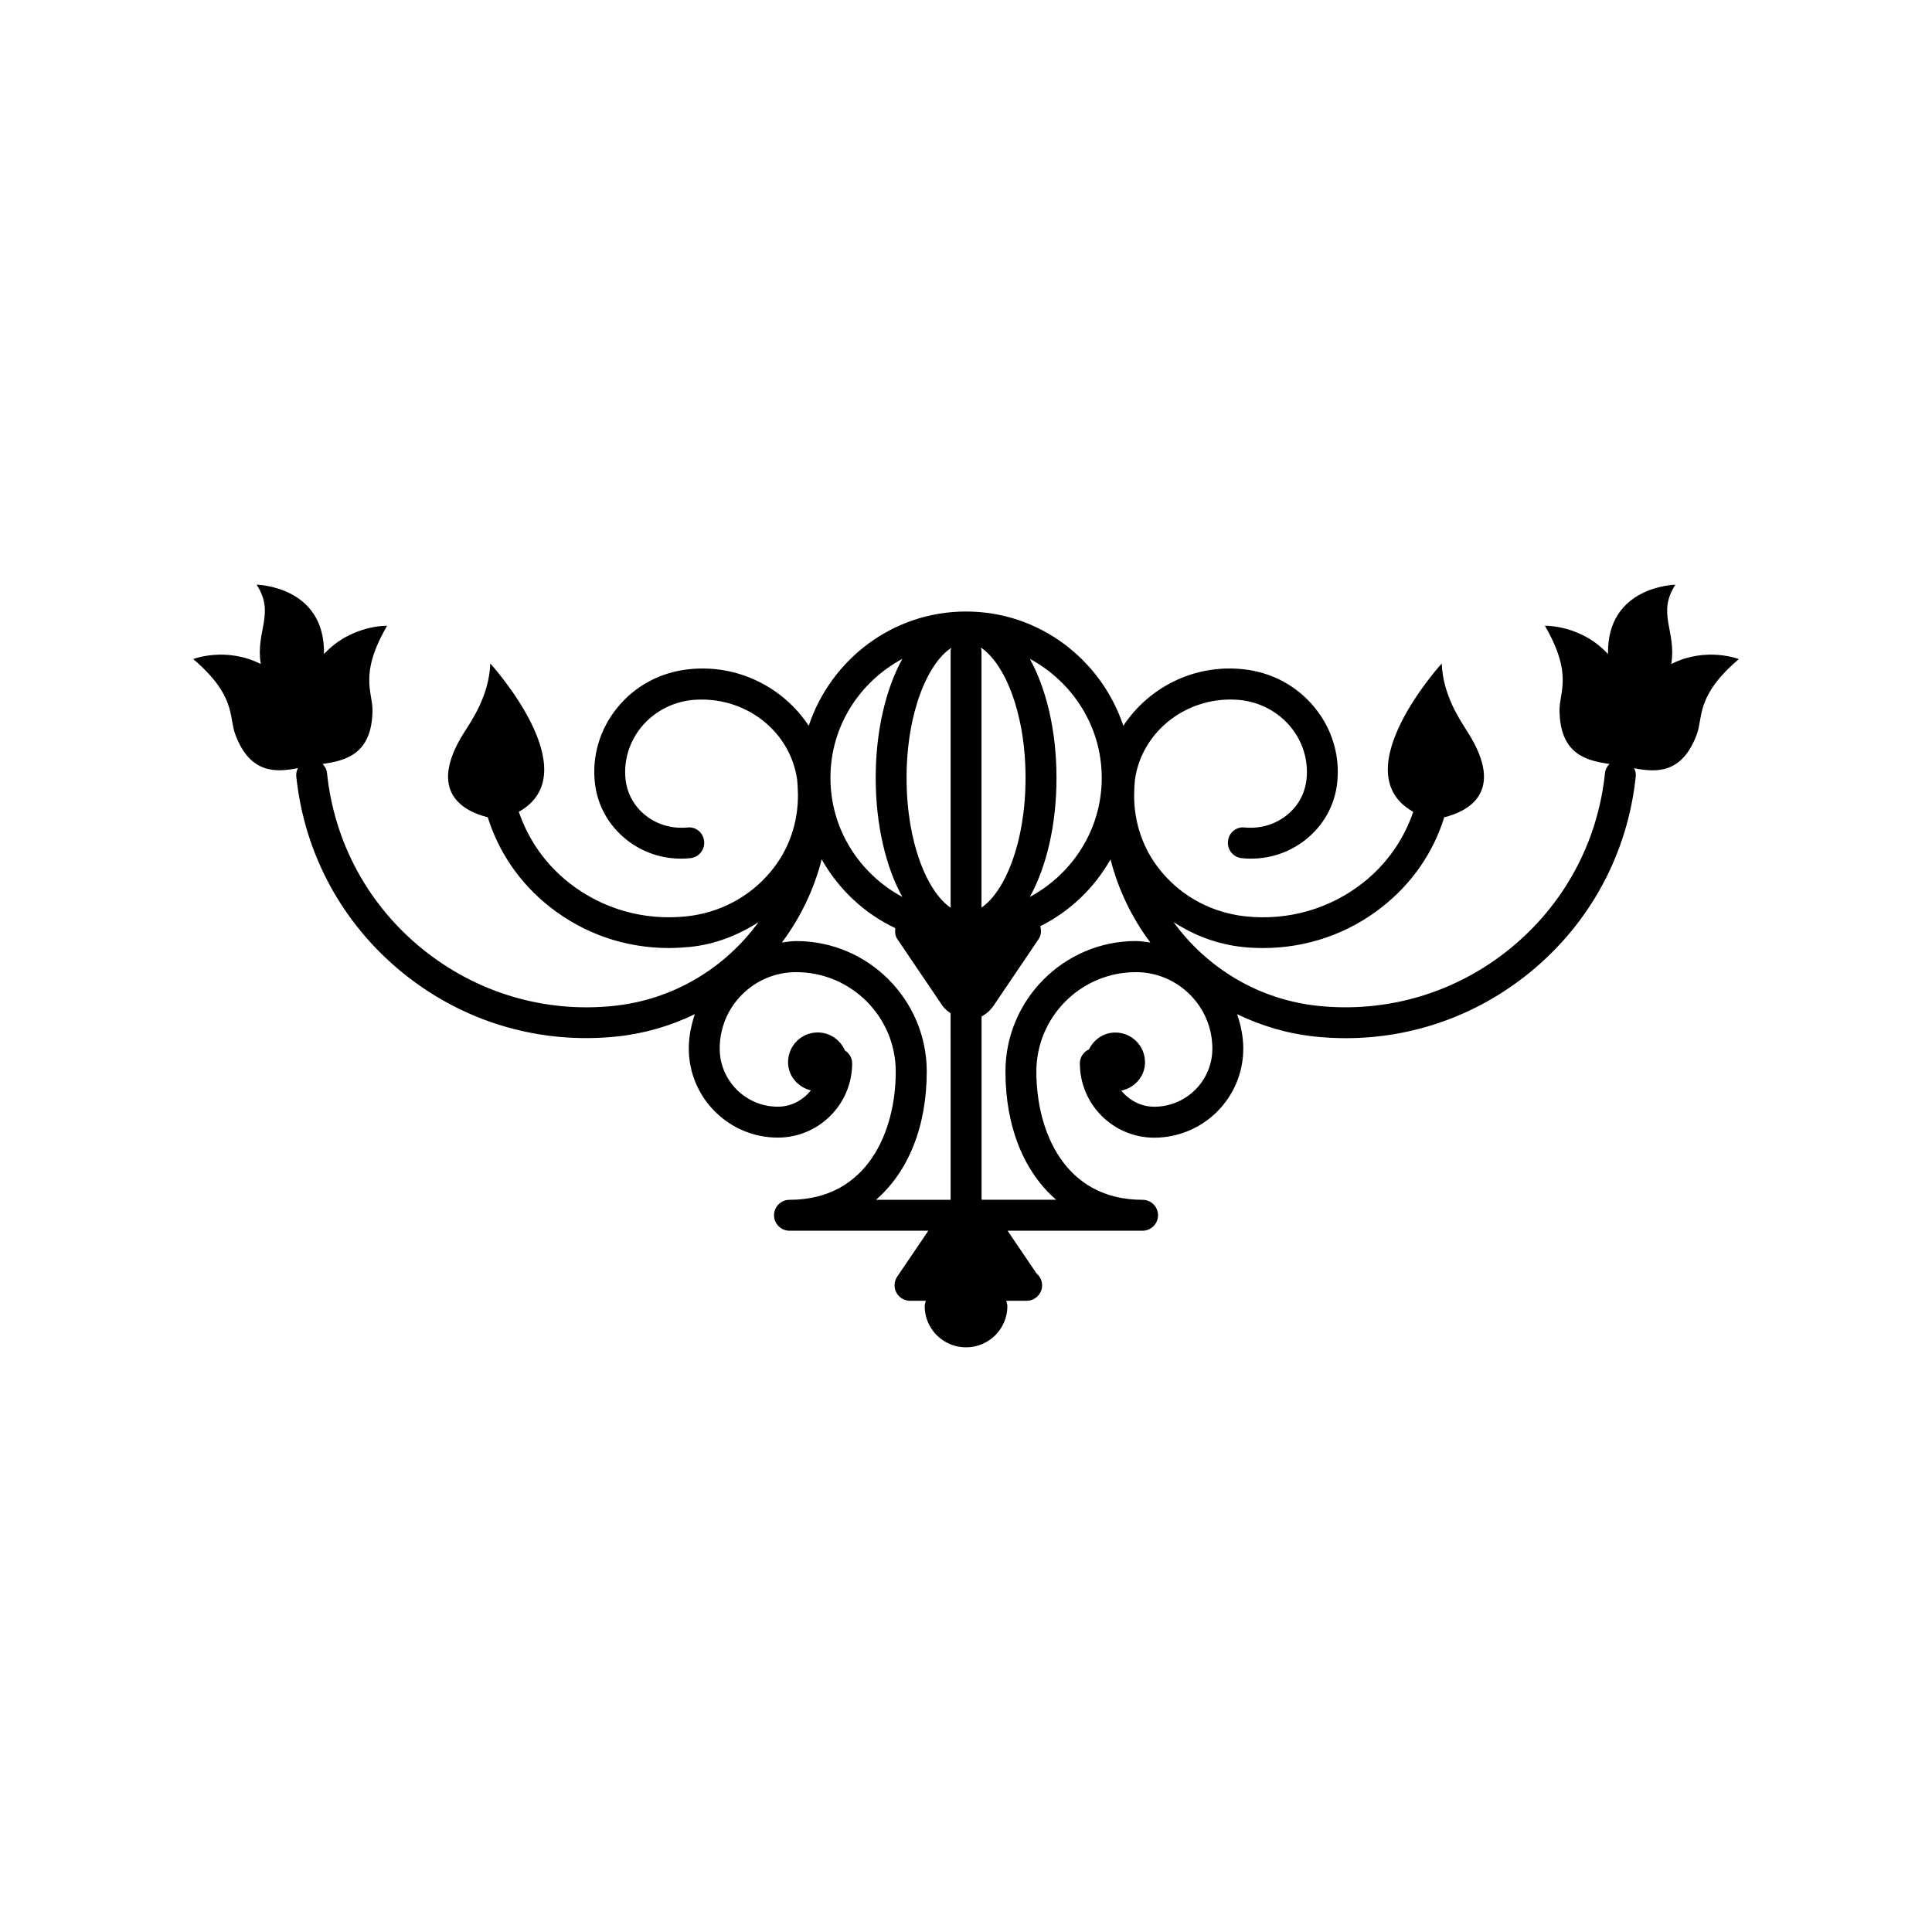 <?xml version="1.0" encoding="utf-8"?>
<!-- Generator: Adobe Illustrator 16.0.4, SVG Export Plug-In . SVG Version: 6.00 Build 0)  -->
<!DOCTYPE svg PUBLIC "-//W3C//DTD SVG 1.1//EN" "http://www.w3.org/Graphics/SVG/1.1/DTD/svg11.dtd">
<svg version="1.1" id="Layer_1" xmlns="http://www.w3.org/2000/svg" xmlns:xlink="http://www.w3.org/1999/xlink" x="0px" y="0px"
	 width="50px" height="50px" viewBox="0 0 50 50" enable-background="new 0 0 50 50" xml:space="preserve">
<g>
	<path d="M43.252,17.185c0.141-0.852-0.381-1.301,0.107-2.053c0,0-1.775,0.029-1.744,1.795c-0.701-0.762-1.633-0.732-1.633-0.732
		c0.732,1.268,0.373,1.707,0.378,2.191c0.013,1.15,0.716,1.301,1.293,1.385c-0.062,0.062-0.106,0.143-0.116,0.234
		c-0.186,1.795-1.06,3.41-2.461,4.549c-1.4,1.137-3.158,1.662-4.955,1.479c-1.562-0.162-2.892-0.99-3.75-2.17
		c0.533,0.346,1.137,0.576,1.789,0.645c0.178,0.02,0.355,0.027,0.532,0.027c1.121,0,2.199-0.369,3.081-1.066
		c0.771-0.607,1.323-1.41,1.604-2.318c0.592-0.146,1.604-0.631,0.61-2.199c-0.192-0.305-0.644-0.951-0.675-1.781
		c0,0-2.566,2.816-0.738,3.838c-0.242,0.715-0.683,1.35-1.298,1.836c-0.856,0.676-1.937,0.986-3.034,0.871
		c-0.859-0.09-1.635-0.498-2.181-1.152c-0.479-0.571-0.716-1.275-0.71-2.004c0.004-0.123,0.007-0.246,0.02-0.369
		c0-0.002,0-0.004,0-0.008c0.182-1.283,1.383-2.195,2.723-2.067c0.521,0.056,0.99,0.308,1.316,0.706
		c0.311,0.385,0.453,0.859,0.403,1.344c-0.039,0.371-0.224,0.707-0.522,0.939c-0.303,0.24-0.684,0.345-1.072,0.311
		c-0.229-0.029-0.418,0.137-0.439,0.354c-0.023,0.222,0.137,0.416,0.355,0.439c0.601,0.062,1.185-0.107,1.65-0.475
		c0.471-0.371,0.762-0.9,0.823-1.488c0.072-0.693-0.133-1.379-0.579-1.928c-0.461-0.568-1.119-0.922-1.855-0.998
		c-1.278-0.137-2.45,0.475-3.102,1.463c-0.572-1.711-2.17-2.957-4.071-2.957s-3.5,1.246-4.071,2.957
		c-0.652-0.988-1.826-1.6-3.102-1.463c-0.735,0.076-1.395,0.43-1.855,0.998c-0.445,0.549-0.651,1.232-0.579,1.928
		c0.061,0.588,0.354,1.117,0.823,1.488c0.466,0.367,1.049,0.539,1.65,0.475c0.22-0.023,0.379-0.219,0.356-0.439
		c-0.023-0.219-0.216-0.385-0.439-0.354c-0.389,0.034-0.77-0.07-1.072-0.311c-0.299-0.232-0.484-0.568-0.523-0.941
		c-0.05-0.479,0.093-0.957,0.404-1.342c0.326-0.398,0.794-0.65,1.316-0.706c1.352-0.125,2.541,0.784,2.722,2.067
		c0,0.002-0.001,0.004,0,0.008c0.013,0.123,0.015,0.246,0.02,0.369c0.006,0.729-0.231,1.434-0.71,2.004
		c-0.546,0.654-1.321,1.062-2.182,1.152c-1.099,0.115-2.178-0.195-3.034-0.871c-0.615-0.486-1.055-1.121-1.298-1.836
		c1.829-1.021-0.738-3.838-0.738-3.838c-0.031,0.83-0.482,1.477-0.675,1.781c-0.994,1.568,0.019,2.053,0.61,2.199
		c0.282,0.908,0.833,1.711,1.604,2.318c0.882,0.697,1.959,1.066,3.08,1.066c0.176,0,0.354-0.012,0.532-0.027
		c0.653-0.064,1.256-0.299,1.79-0.643c-0.859,1.178-2.189,2.006-3.75,2.168c-1.795,0.186-3.554-0.342-4.956-1.479
		c-1.401-1.139-2.275-2.754-2.461-4.549c-0.01-0.094-0.055-0.172-0.115-0.234c0.577-0.084,1.28-0.234,1.292-1.385
		c0.005-0.484-0.355-0.926,0.378-2.191c0,0-0.932-0.027-1.633,0.732c0.032-1.766-1.744-1.795-1.744-1.795
		c0.489,0.752-0.033,1.201,0.108,2.053C5.847,16.728,5,17.056,5,17.056c1.112,0.949,0.92,1.486,1.085,1.939
		c0.383,1.045,1.063,0.992,1.624,0.885c-0.03,0.064-0.049,0.133-0.042,0.207c0.208,2.008,1.186,3.814,2.753,5.088
		c1.36,1.104,3.021,1.691,4.749,1.691c0.264,0,0.529-0.014,0.794-0.041c0.723-0.076,1.4-0.279,2.02-0.578
		c-0.096,0.283-0.157,0.58-0.157,0.889c0,1.271,1.033,2.305,2.304,2.305c1.061,0,1.924-0.861,1.924-1.924
		c0-0.143-0.078-0.26-0.188-0.332c-0.117-0.271-0.388-0.465-0.704-0.465c-0.424,0-0.767,0.344-0.767,0.77
		c0,0.357,0.255,0.648,0.592,0.729c-0.207,0.252-0.507,0.422-0.857,0.422c-0.829,0-1.504-0.674-1.504-1.504
		c0-0.529,0.206-1.025,0.58-1.4c0.374-0.371,0.871-0.578,1.4-0.578c1.42,0,2.576,1.154,2.576,2.574c0,1.531-0.72,3.318-2.75,3.318
		c-0.221,0-0.4,0.18-0.4,0.4c0,0.22,0.179,0.4,0.4,0.4h3.594l-0.806,1.188c-0.083,0.123-0.092,0.279-0.022,0.412
		c0.07,0.131,0.206,0.213,0.354,0.213h0.406c-0.006,0.047-0.027,0.088-0.027,0.137c0,0.592,0.479,1.068,1.07,1.068
		c0.591,0,1.07-0.479,1.07-1.068c0-0.049-0.021-0.09-0.027-0.137h0.506c0.007,0,0.014,0,0.02,0c0.221,0,0.4-0.182,0.4-0.398
		c0-0.125-0.057-0.236-0.146-0.311l-0.748-1.104h3.494c0.221,0,0.4-0.182,0.4-0.4c0-0.221-0.18-0.4-0.4-0.4
		c-2.029,0-2.749-1.787-2.749-3.318c0-1.42,1.155-2.574,2.576-2.574c1.092,0,1.979,0.889,1.979,1.979
		c0,0.83-0.674,1.504-1.504,1.504c-0.348,0-0.646-0.168-0.854-0.416c0.348-0.074,0.615-0.367,0.615-0.734
		c0-0.426-0.344-0.77-0.768-0.77c-0.302,0-0.557,0.18-0.682,0.436c-0.139,0.062-0.236,0.199-0.236,0.361
		c0,1.062,0.863,1.924,1.924,1.924c1.271,0,2.305-1.031,2.305-2.305c0-0.312-0.063-0.607-0.16-0.891
		c0.621,0.299,1.298,0.504,2.021,0.58c0.267,0.027,0.531,0.041,0.795,0.041c1.727,0,3.389-0.588,4.748-1.691
		c1.567-1.273,2.545-3.08,2.754-5.088c0.008-0.074-0.012-0.143-0.043-0.207c0.562,0.107,1.242,0.16,1.625-0.885
		c0.164-0.453-0.027-0.99,1.084-1.939C45.002,17.056,44.154,16.728,43.252,17.185z M23.352,17.052
		c-0.427,0.777-0.689,1.861-0.689,3.08s0.262,2.303,0.689,3.08c-1.101-0.594-1.86-1.744-1.86-3.08
		C21.49,18.794,22.25,17.644,23.352,17.052z M24.602,31.05h-1.93c0.826-0.719,1.312-1.881,1.312-3.318
		c0-1.859-1.514-3.377-3.375-3.377c-0.127,0-0.25,0.021-0.374,0.037c0.477-0.637,0.83-1.367,1.03-2.152
		c0.438,0.775,1.099,1.398,1.906,1.781c-0.014,0.1-0.006,0.197,0.051,0.281l1.165,1.721c0.059,0.086,0.138,0.145,0.214,0.201
		L24.602,31.05L24.602,31.05z M24.602,16.851v6.641c-0.596-0.408-1.14-1.666-1.14-3.357c0-1.709,0.555-2.977,1.158-3.369
		C24.612,16.792,24.602,16.819,24.602,16.851z M28.513,20.132c0,1.336-0.759,2.486-1.86,3.08c0.428-0.777,0.689-1.861,0.689-3.08
		s-0.262-2.303-0.689-3.08C27.752,17.644,28.513,18.794,28.513,20.132z M26.541,20.132c0,1.691-0.543,2.949-1.14,3.357v-6.639
		c0-0.031-0.011-0.061-0.018-0.092C25.986,17.155,26.541,18.423,26.541,20.132z M29.396,24.354c-1.86,0-3.375,1.518-3.375,3.377
		c0,1.438,0.485,2.602,1.312,3.318h-1.916c-0.004-0.002-0.01-0.002-0.014-0.004v-4.74c0.12-0.062,0.229-0.158,0.314-0.283
		l1.164-1.721c0.067-0.098,0.072-0.217,0.041-0.33c0.768-0.385,1.396-0.986,1.818-1.73c0.201,0.785,0.555,1.516,1.031,2.152
		C29.646,24.376,29.522,24.354,29.396,24.354z"/>
</g>
</svg>

